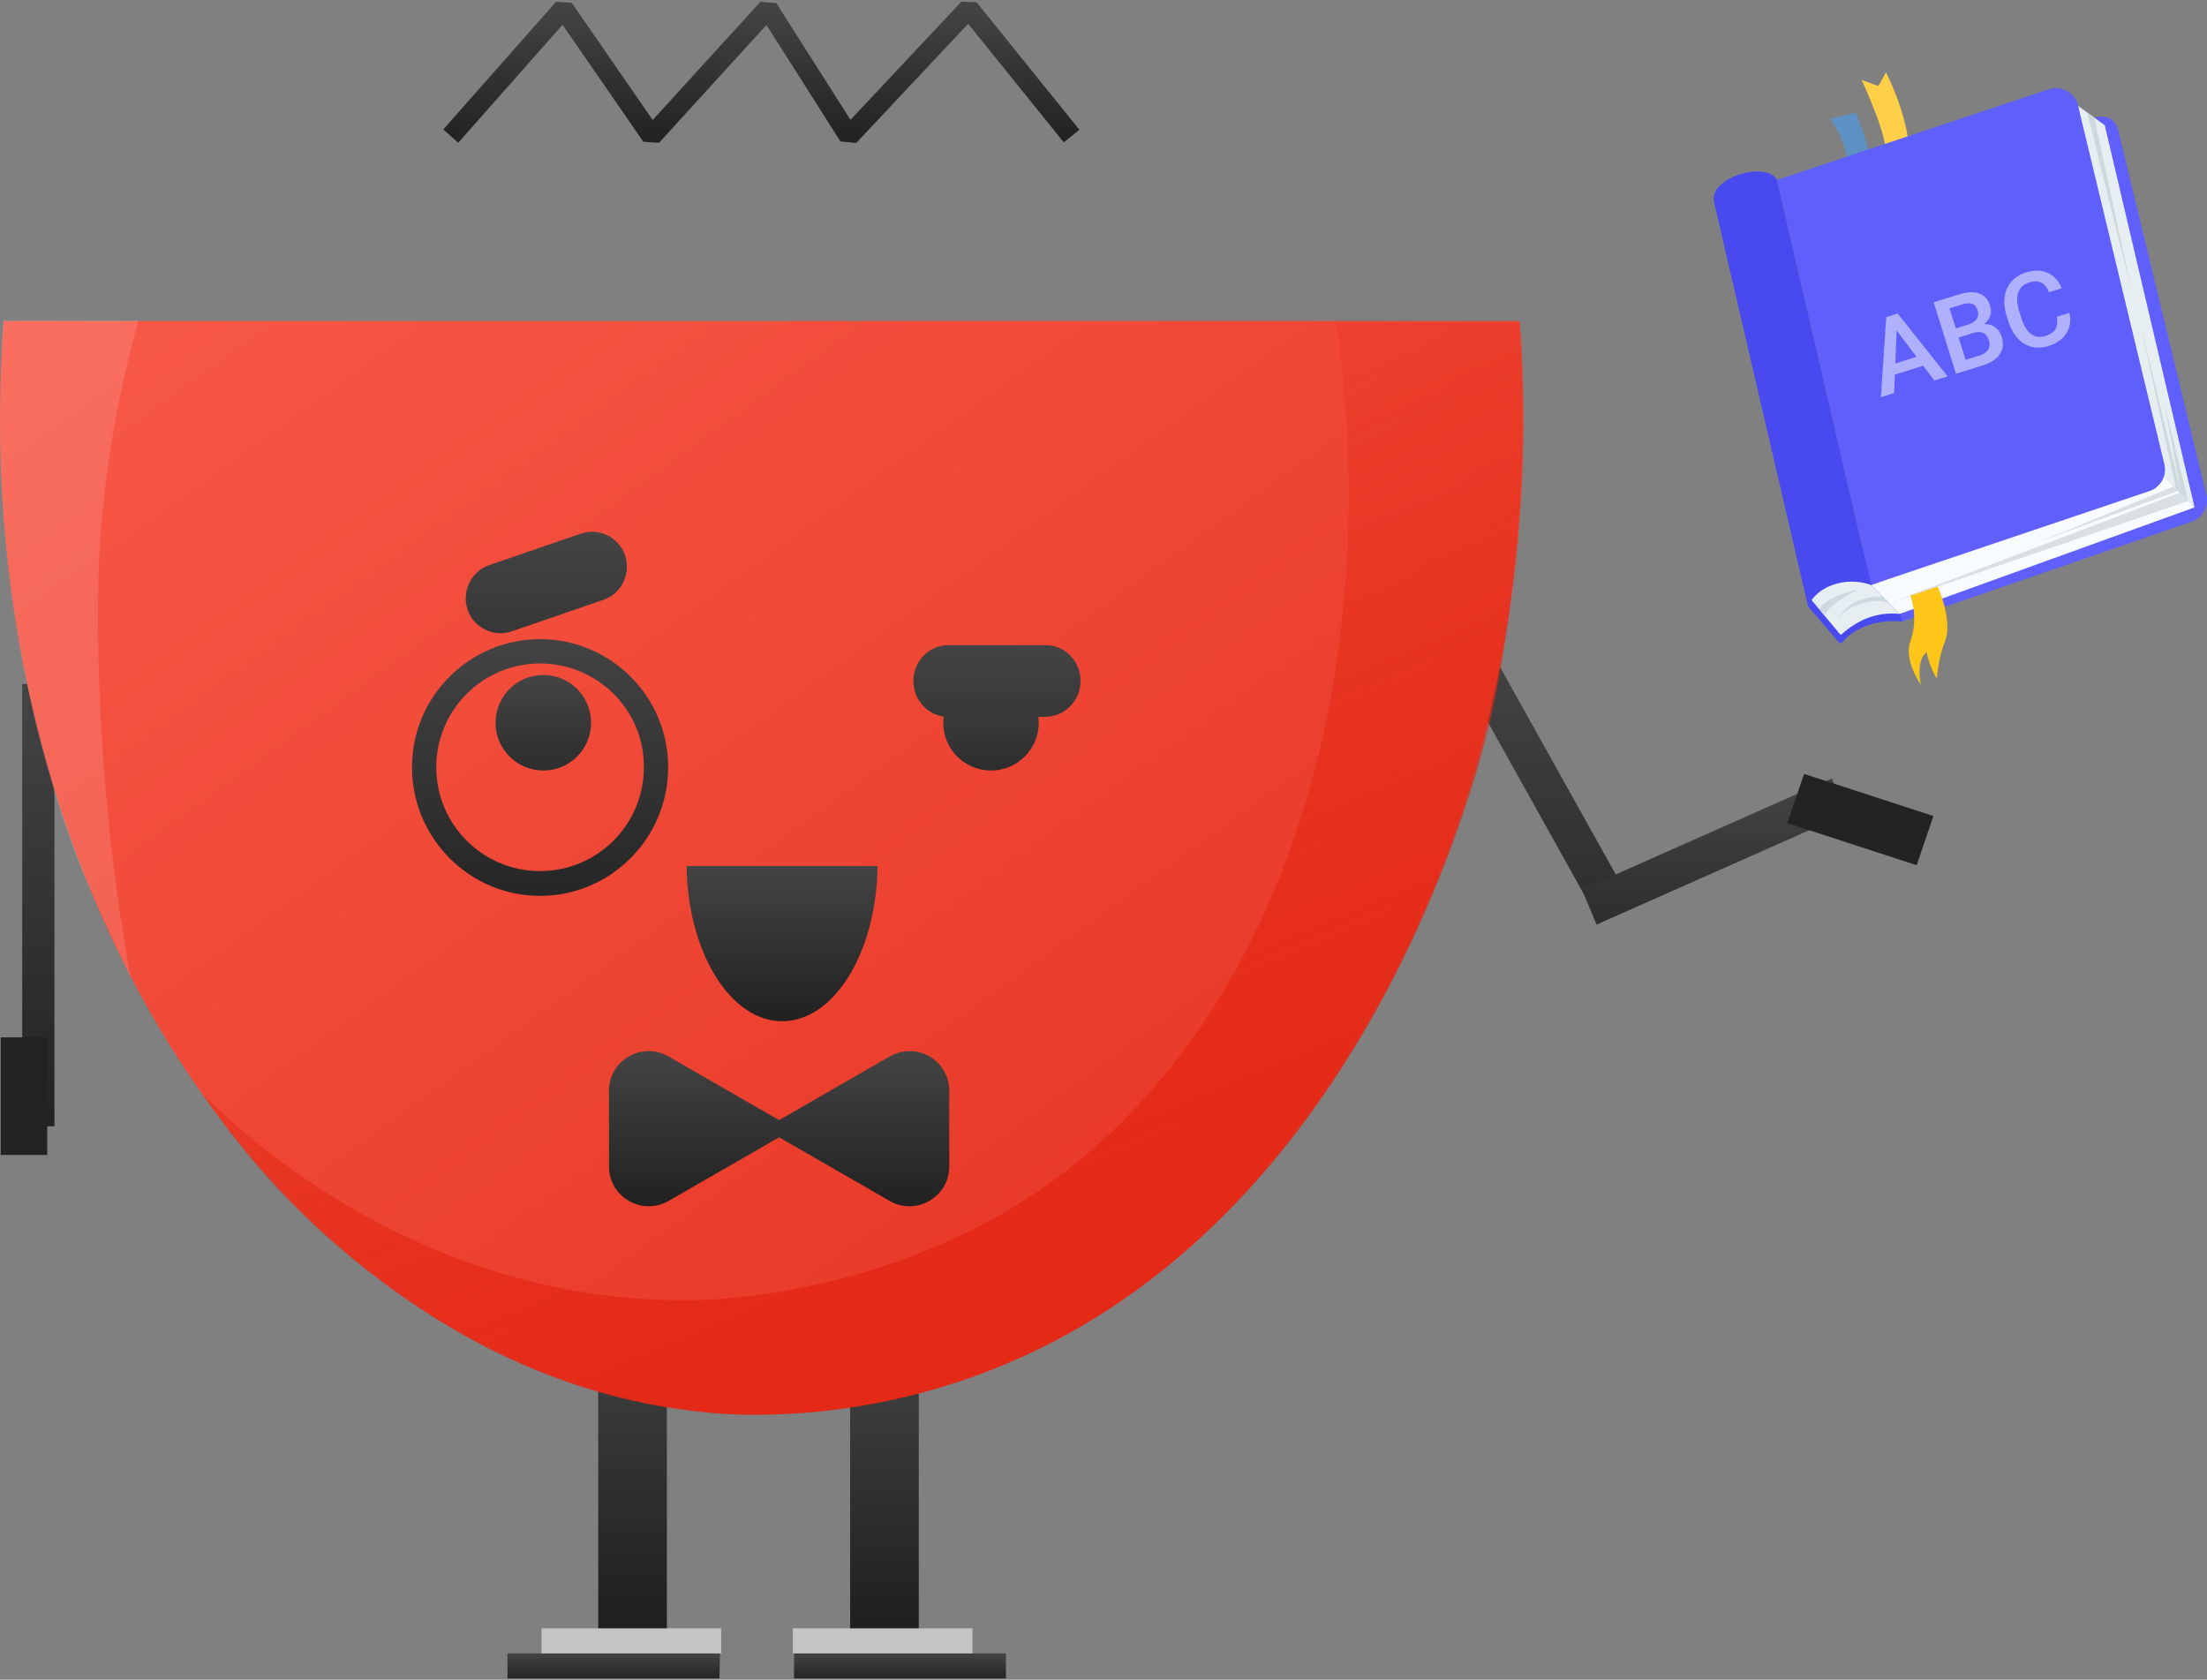 <?xml version="1.0" encoding="UTF-8"?> <svg xmlns="http://www.w3.org/2000/svg" width="519" height="395" viewBox="0 0 519 395" fill="none"><rect x="0" y="0" width="519" height="395" fill="#808080" stroke="none"/> <g clip-path="url(#clip0_1102_1246)"> <path d="M443.501 17L441.726 20.238L437.779 18.81C437.779 18.81 444.596 33.345 443.345 36.917L449.002 35.605C448.512 26.512 443.501 17 443.501 17Z" fill="#FFD047"></path> <path d="M436.371 26.52L430.355 27.917C430.355 27.917 434.831 33.531 434.511 40.257L439.588 38.501C440.142 34.996 436.371 26.52 436.371 26.52Z" fill="#5D91C4"></path> <path d="M439.492 135.342L492.003 27.815C495.077 26.806 497.532 27.66 498.262 31.187L518.881 116.514C519.461 119.167 517.907 121.842 515.268 122.725L447.249 146.174L439.492 135.342Z" fill="#5F60FC"></path> <path d="M425.182 142.591L432.461 151.098C432.656 151.327 433.004 151.313 433.194 151.081C436.011 147.65 441.265 145.566 447.253 146.174L443.4 129.411C441.101 124.888 423.764 136.487 425.182 142.591Z" fill="#4849EF"></path> <path d="M488.689 24.916L494.955 29.444L516.08 119.314L504.739 109.095L488.689 24.916Z" fill="#E7EEF2"></path> <path d="M508.831 112.175L516.081 119.314L446.726 144.364L440.008 137.551L508.831 112.175Z" fill="#F8FBFF"></path> <path d="M417.857 42.325L481.808 20.999C484.812 20.007 488.014 21.828 488.691 24.917L509.004 109.282C509.584 111.935 508.075 114.599 505.501 115.467L440.008 137.548L417.857 42.325Z" fill="#5F60FC"></path> <path d="M426.013 141.117L432.85 149.316C436.587 146.055 440.848 143.798 446.725 144.367L440.007 137.551C440.007 137.551 431.098 132.267 427.154 133.184C423.205 134.097 426.013 141.117 426.013 141.117Z" fill="#E7EEF2"></path> <path d="M403.102 47.667L425.181 142.591C427.197 137.85 434.006 135.427 440.007 137.551L417.857 42.325C415.584 37.797 401.681 41.567 403.102 47.667Z" fill="#4849EF"></path> <path d="M455.563 137.655L449.176 139.952C449.176 139.952 451.336 144.944 449.227 150.892C447.656 155.326 451.713 161 451.713 161C451.713 161 450.433 155.445 453.063 153.31C453.063 153.31 453.632 156.613 455.467 159.62C455.467 159.62 455.832 154.563 457.295 151.118C459.45 146.038 455.563 137.655 455.563 137.655Z" fill="#FEC619"></path> <path d="M444.29 141.898C440.745 140.003 432.903 143.052 431.861 146.117C431.861 146.117 433.849 140.249 442.71 140.294L444.29 141.898Z" fill="#CDD9DC"></path> <path d="M427.805 143.267L429.098 144.819C430.12 141.878 436.844 138.716 436.844 138.716C436.844 138.716 429.659 139.946 427.805 143.267Z" fill="#CDD9DC"></path> <path d="M512.579 115.866L444.562 141.734L514.563 117.82L512.579 115.866Z" fill="#D9E0E4"></path> <path d="M513.001 116.282L503.248 75.755L511.716 115.014L513.001 116.282Z" fill="#CDD9DC"></path> <path d="M490.814 26.449L501.371 68.823L492.499 27.665L490.814 26.449Z" fill="#CDD9DC"></path> <path d="M514.564 117.82L508.891 94.561L513.001 116.282L514.564 117.82Z" fill="#CDD9DC"></path> <path d="M511.084 114.392L479.982 127.258L512.302 115.405L511.084 114.392Z" fill="#D9E0E4"></path> <g opacity="0.5"> <path d="M452.259 86.001L445.594 88.079L445.42 92.427L442.312 93.396L443.571 74.563L446.254 73.726L458.005 88.503L454.885 89.476L452.259 86.001ZM445.699 85.463L450.686 83.908L446.019 77.713L445.699 85.463Z" fill="white"></path> <path d="M459.967 87.892L454.726 71.085L460.623 69.246C462.569 68.639 464.168 68.558 465.422 69.004C466.676 69.448 467.538 70.425 468.008 71.933C468.248 72.703 468.252 73.462 468.018 74.21C467.785 74.959 467.311 75.63 466.597 76.224C467.604 76.18 468.466 76.422 469.184 76.95C469.907 77.467 470.417 78.203 470.715 79.158C471.207 80.735 471.065 82.109 470.289 83.28C469.521 84.448 468.171 85.333 466.241 85.935L459.967 87.892ZM460.592 79.376L462.229 84.628L465.55 83.592C466.487 83.3 467.149 82.845 467.535 82.226C467.922 81.607 467.989 80.894 467.737 80.086C467.192 78.339 466 77.731 464.16 78.263L460.592 79.376ZM459.922 77.228L462.853 76.315C463.782 76.025 464.444 75.595 464.836 75.025C465.235 74.445 465.316 73.778 465.081 73.024C464.822 72.192 464.39 71.668 463.787 71.451C463.191 71.232 462.381 71.282 461.357 71.601L458.45 72.507L459.922 77.228Z" fill="white"></path> <path d="M486.656 73.566C487.042 75.413 486.801 77.025 485.934 78.402C485.064 79.771 483.649 80.761 481.687 81.373C480.316 81.8 479.009 81.861 477.764 81.557C476.525 81.243 475.44 80.589 474.508 79.596C473.576 78.603 472.857 77.337 472.351 75.798L471.861 74.228C471.367 72.642 471.219 71.156 471.418 69.769C471.616 68.381 472.149 67.193 473.016 66.205C473.892 65.214 475.034 64.499 476.444 64.06C478.343 63.468 480.028 63.495 481.501 64.142C482.973 64.789 484.091 66.003 484.853 67.783L481.875 68.712C481.357 67.548 480.723 66.791 479.975 66.442C479.232 66.082 478.301 66.077 477.182 66.426C475.882 66.831 475.027 67.609 474.616 68.758C474.211 69.898 474.28 71.367 474.823 73.165L475.288 74.654C475.854 76.47 476.617 77.752 477.576 78.5C478.543 79.246 479.669 79.418 480.953 79.018C482.127 78.652 482.928 78.119 483.359 77.419C483.789 76.719 483.895 75.744 483.679 74.495L486.656 73.566Z" fill="white"></path> </g> </g> <path d="M343.004 157.456L350.599 153L381.656 208.67L374.061 213.126L343.004 157.456Z" fill="url(#paint0_linear_1102_1246)"></path> <path d="M371.993 209.16L375.452 217.42L434.266 191.323L430.806 183.062L371.993 209.16Z" fill="url(#paint1_linear_1102_1246)"></path> <path d="M420.309 193.555L424.251 181.989L454.666 191.896L450.724 203.462L420.309 193.555Z" fill="#232323"></path> <path d="M5.221 160.837H12.801V264.854H5.221V160.837Z" fill="url(#paint2_linear_1102_1246)"></path> <path d="M0.168 243.938H11.117V271.592H0.168V243.938Z" fill="#232323"></path> <path d="M169.317 388.804H119.344V394.7H169.176L169.317 388.804Z" fill="url(#paint3_linear_1102_1246)"></path> <path d="M236.557 388.804H186.725V394.7H236.557V388.804Z" fill="url(#paint4_linear_1102_1246)"></path> <path d="M156.823 306.405H140.68V384.593H156.823V306.405Z" fill="url(#paint5_linear_1102_1246)"></path> <path d="M169.6 382.909H127.348V388.805H169.6V382.909V382.909Z" fill="#C4C4C4"></path> <path d="M216.063 313.985H199.92V384.453H216.063V313.985Z" fill="url(#paint6_linear_1102_1246)"></path> <path d="M228.698 382.909H186.445V388.805H228.698V382.909Z" fill="#C4C4C4"></path> <path d="M358.234 98.792C358.234 125.323 354.865 150.871 348.548 174.734C324.404 266.398 257.586 332.374 179.117 332.374C80.153 332.234 0 227.795 0 98.792C0 90.931 0.281 83.07 0.842 75.49H357.391C357.953 83.07 358.234 90.791 358.234 98.792Z" fill="url(#paint7_linear_1102_1246)"></path> <path d="M47.754 257.415C54.773 267.943 66.845 283.384 85.234 297.842C96.885 306.967 125.381 328.584 167.072 332.234C172.967 332.796 200.34 334.761 232.065 322.548C316.429 290.262 344.504 192.001 348.996 175.156C358.261 139.501 358.12 99.214 358.12 99.214C358.12 89.668 357.699 81.667 357.278 75.912C342.96 75.912 328.642 75.912 314.324 75.912C326.396 163.364 299.304 244.36 241.75 281.699C206.797 304.3 168.616 305.703 163.703 305.703C99.832 307.107 56.878 266.539 47.754 257.415Z" fill="url(#paint8_linear_1102_1246)"></path> <path d="M23.049 141.746C23.189 113.812 28.243 90.791 32.594 75.35C21.926 75.35 11.398 75.35 0.729 75.35C0.308 83.07 -0.113 93.177 0.028 105.109C0.729 139.22 7.046 165.329 10.275 177.401C12.38 184.841 14.907 194.246 19.82 206.038C19.82 206.038 21.505 209.968 30.769 230.041C30.91 229.901 22.768 192.421 23.049 141.746Z" fill="white" fill-opacity="0.13"></path> <path d="M127.767 181.192C133.979 181.192 138.997 176.174 138.997 169.962C138.997 163.75 133.979 158.732 127.767 158.732C121.555 158.732 116.537 163.75 116.537 169.962C116.537 176.174 121.555 181.192 127.767 181.192Z" fill="url(#paint9_linear_1102_1246)"></path> <path d="M233.046 181.192C239.259 181.192 244.276 176.174 244.276 169.962C244.276 163.75 239.259 158.732 233.046 158.732C226.834 158.732 221.816 163.75 221.816 169.962C221.816 176.174 226.834 181.192 233.046 181.192Z" fill="url(#paint10_linear_1102_1246)"></path> <path d="M141.92 141.048L120.328 148.468C116.106 149.927 111.401 147.616 109.954 143.359C108.506 139.102 110.798 134.359 115.02 132.899L136.612 125.48C140.834 124.02 145.539 126.331 146.986 130.588C148.434 134.967 146.142 139.589 141.92 141.048Z" fill="url(#paint11_linear_1102_1246)"></path> <path d="M245.829 168.558H222.952C218.449 168.558 214.799 164.787 214.799 160.136C214.799 155.484 218.449 151.713 222.952 151.713H245.95C250.453 151.713 254.103 155.484 254.103 160.136C254.103 164.787 250.331 168.558 245.829 168.558Z" fill="url(#paint12_linear_1102_1246)"></path> <path d="M186.725 265.424L157.231 248.447C151.066 244.835 143.209 249.29 143.209 256.514V274.333C143.209 281.437 150.945 286.012 157.231 282.4L186.725 265.424Z" fill="url(#paint13_linear_1102_1246)"></path> <path d="M179.707 265.424L209.201 248.447C215.487 244.835 223.223 249.29 223.223 256.514V274.333C223.223 281.437 215.487 286.012 209.201 282.4L179.707 265.424Z" fill="url(#paint14_linear_1102_1246)"></path> <path d="M161.455 203.651C161.699 223.808 171.708 240.148 183.915 240.148C196.243 240.148 206.131 223.808 206.375 203.651H161.455Z" fill="url(#paint15_linear_1102_1246)"></path> <g clip-path="url(#clip1_1102_1246)"> <path d="M127.004 210.671C110.366 210.671 96.885 197.068 96.885 180.429C96.885 163.791 110.366 150.31 127.004 150.31C143.643 150.31 157.124 163.791 157.124 180.429C157.124 197.068 143.643 210.671 127.004 210.671ZM127.004 156.018C113.523 156.018 102.593 166.948 102.593 180.429C102.593 193.91 113.523 204.841 127.004 204.841C140.485 204.841 151.416 193.91 151.416 180.429C151.537 166.948 140.485 156.018 127.004 156.018Z" fill="url(#paint16_linear_1102_1246)"></path> </g> <path d="M106 32L132.516 2L153.231 32L180.575 2L199.633 32L227.806 2L252 32" stroke="url(#paint17_linear_1102_1246)" stroke-width="4.715" stroke-miterlimit="10" stroke-linejoin="bevel"></path> <defs> <linearGradient id="paint0_linear_1102_1246" x1="362.33" y1="153" x2="362.33" y2="213.126" gradientUnits="userSpaceOnUse"> <stop stop-color="#444444"></stop> <stop offset="1" stop-color="#2E2E2E"></stop> </linearGradient> <linearGradient id="paint1_linear_1102_1246" x1="403.129" y1="183.062" x2="403.129" y2="217.42" gradientUnits="userSpaceOnUse"> <stop stop-color="#444444"></stop> <stop offset="1" stop-color="#2E2E2E"></stop> </linearGradient> <linearGradient id="paint2_linear_1102_1246" x1="9.052" y1="160.904" x2="9.052" y2="264.977" gradientUnits="userSpaceOnUse"> <stop stop-color="#444444"></stop> <stop offset="1" stop-color="#232323"></stop> </linearGradient> <linearGradient id="paint3_linear_1102_1246" x1="144.351" y1="388.759" x2="144.351" y2="394.64" gradientUnits="userSpaceOnUse"> <stop stop-color="#444444"></stop> <stop offset="1" stop-color="#252525"></stop> </linearGradient> <linearGradient id="paint4_linear_1102_1246" x1="211.647" y1="388.759" x2="211.647" y2="394.64" gradientUnits="userSpaceOnUse"> <stop stop-color="#444444"></stop> <stop offset="1" stop-color="#252525"></stop> </linearGradient> <linearGradient id="paint5_linear_1102_1246" x1="148.848" y1="306.387" x2="148.848" y2="384.561" gradientUnits="userSpaceOnUse"> <stop stop-color="#444444"></stop> <stop offset="1" stop-color="#1E1E1E"></stop> </linearGradient> <linearGradient id="paint6_linear_1102_1246" x1="208.033" y1="314.024" x2="208.033" y2="384.561" gradientUnits="userSpaceOnUse"> <stop stop-color="#444444"></stop> <stop offset="1" stop-color="#1E1E1E"></stop> </linearGradient> <linearGradient id="paint7_linear_1102_1246" x1="35.795" y1="52.048" x2="245.654" y2="341.919" gradientUnits="userSpaceOnUse"> <stop stop-color="#F85948"></stop> <stop offset="1" stop-color="#E73624"></stop> </linearGradient> <linearGradient id="paint8_linear_1102_1246" x1="202.937" y1="75.912" x2="290.6" y2="285.068" gradientUnits="userSpaceOnUse"> <stop stop-color="#E42916" stop-opacity="0"></stop> <stop offset="1" stop-color="#E42916"></stop> </linearGradient> <linearGradient id="paint9_linear_1102_1246" x1="127.769" y1="158.654" x2="127.769" y2="181.217" gradientUnits="userSpaceOnUse"> <stop stop-color="#444444"></stop> <stop offset="1" stop-color="#2D2D2D"></stop> </linearGradient> <linearGradient id="paint10_linear_1102_1246" x1="233.099" y1="158.654" x2="233.099" y2="181.217" gradientUnits="userSpaceOnUse"> <stop stop-color="#444444"></stop> <stop offset="1" stop-color="#2D2D2D"></stop> </linearGradient> <linearGradient id="paint11_linear_1102_1246" x1="128.461" y1="125.102" x2="128.461" y2="148.959" gradientUnits="userSpaceOnUse"> <stop stop-color="#444444"></stop> <stop offset="1" stop-color="#373737"></stop> </linearGradient> <linearGradient id="paint12_linear_1102_1246" x1="234.382" y1="151.635" x2="234.382" y2="168.594" gradientUnits="userSpaceOnUse"> <stop stop-color="#444444"></stop> <stop offset="1" stop-color="#373737"></stop> </linearGradient> <linearGradient id="paint13_linear_1102_1246" x1="165.012" y1="247.215" x2="165.012" y2="283.621" gradientUnits="userSpaceOnUse"> <stop stop-color="#444444"></stop> <stop offset="1" stop-color="#212121"></stop> </linearGradient> <linearGradient id="paint14_linear_1102_1246" x1="201.459" y1="247.215" x2="201.459" y2="283.621" gradientUnits="userSpaceOnUse"> <stop stop-color="#444444"></stop> <stop offset="1" stop-color="#212121"></stop> </linearGradient> <linearGradient id="paint15_linear_1102_1246" x1="183.974" y1="203.696" x2="183.974" y2="240.168" gradientUnits="userSpaceOnUse"> <stop stop-color="#444444"></stop> <stop offset="1" stop-color="#212121"></stop> </linearGradient> <linearGradient id="paint16_linear_1102_1246" x1="127.055" y1="152.91" x2="127.055" y2="208.05" gradientUnits="userSpaceOnUse"> <stop stop-color="#424242"></stop> <stop offset="1" stop-color="#272727"></stop> </linearGradient> <linearGradient id="paint17_linear_1102_1246" x1="167.772" y1="1.968" x2="167.772" y2="31.953" gradientUnits="userSpaceOnUse"> <stop stop-color="#434343"></stop> <stop offset="1" stop-color="#232323"></stop> </linearGradient> <clipPath id="clip0_1102_1246"> <rect width="116" height="144" fill="white" transform="translate(403 17)"></rect> </clipPath> <clipPath id="clip1_1102_1246"> <rect width="60.361" height="60.361" fill="white" transform="translate(96.885 150.31)"></rect> </clipPath> </defs> </svg> 